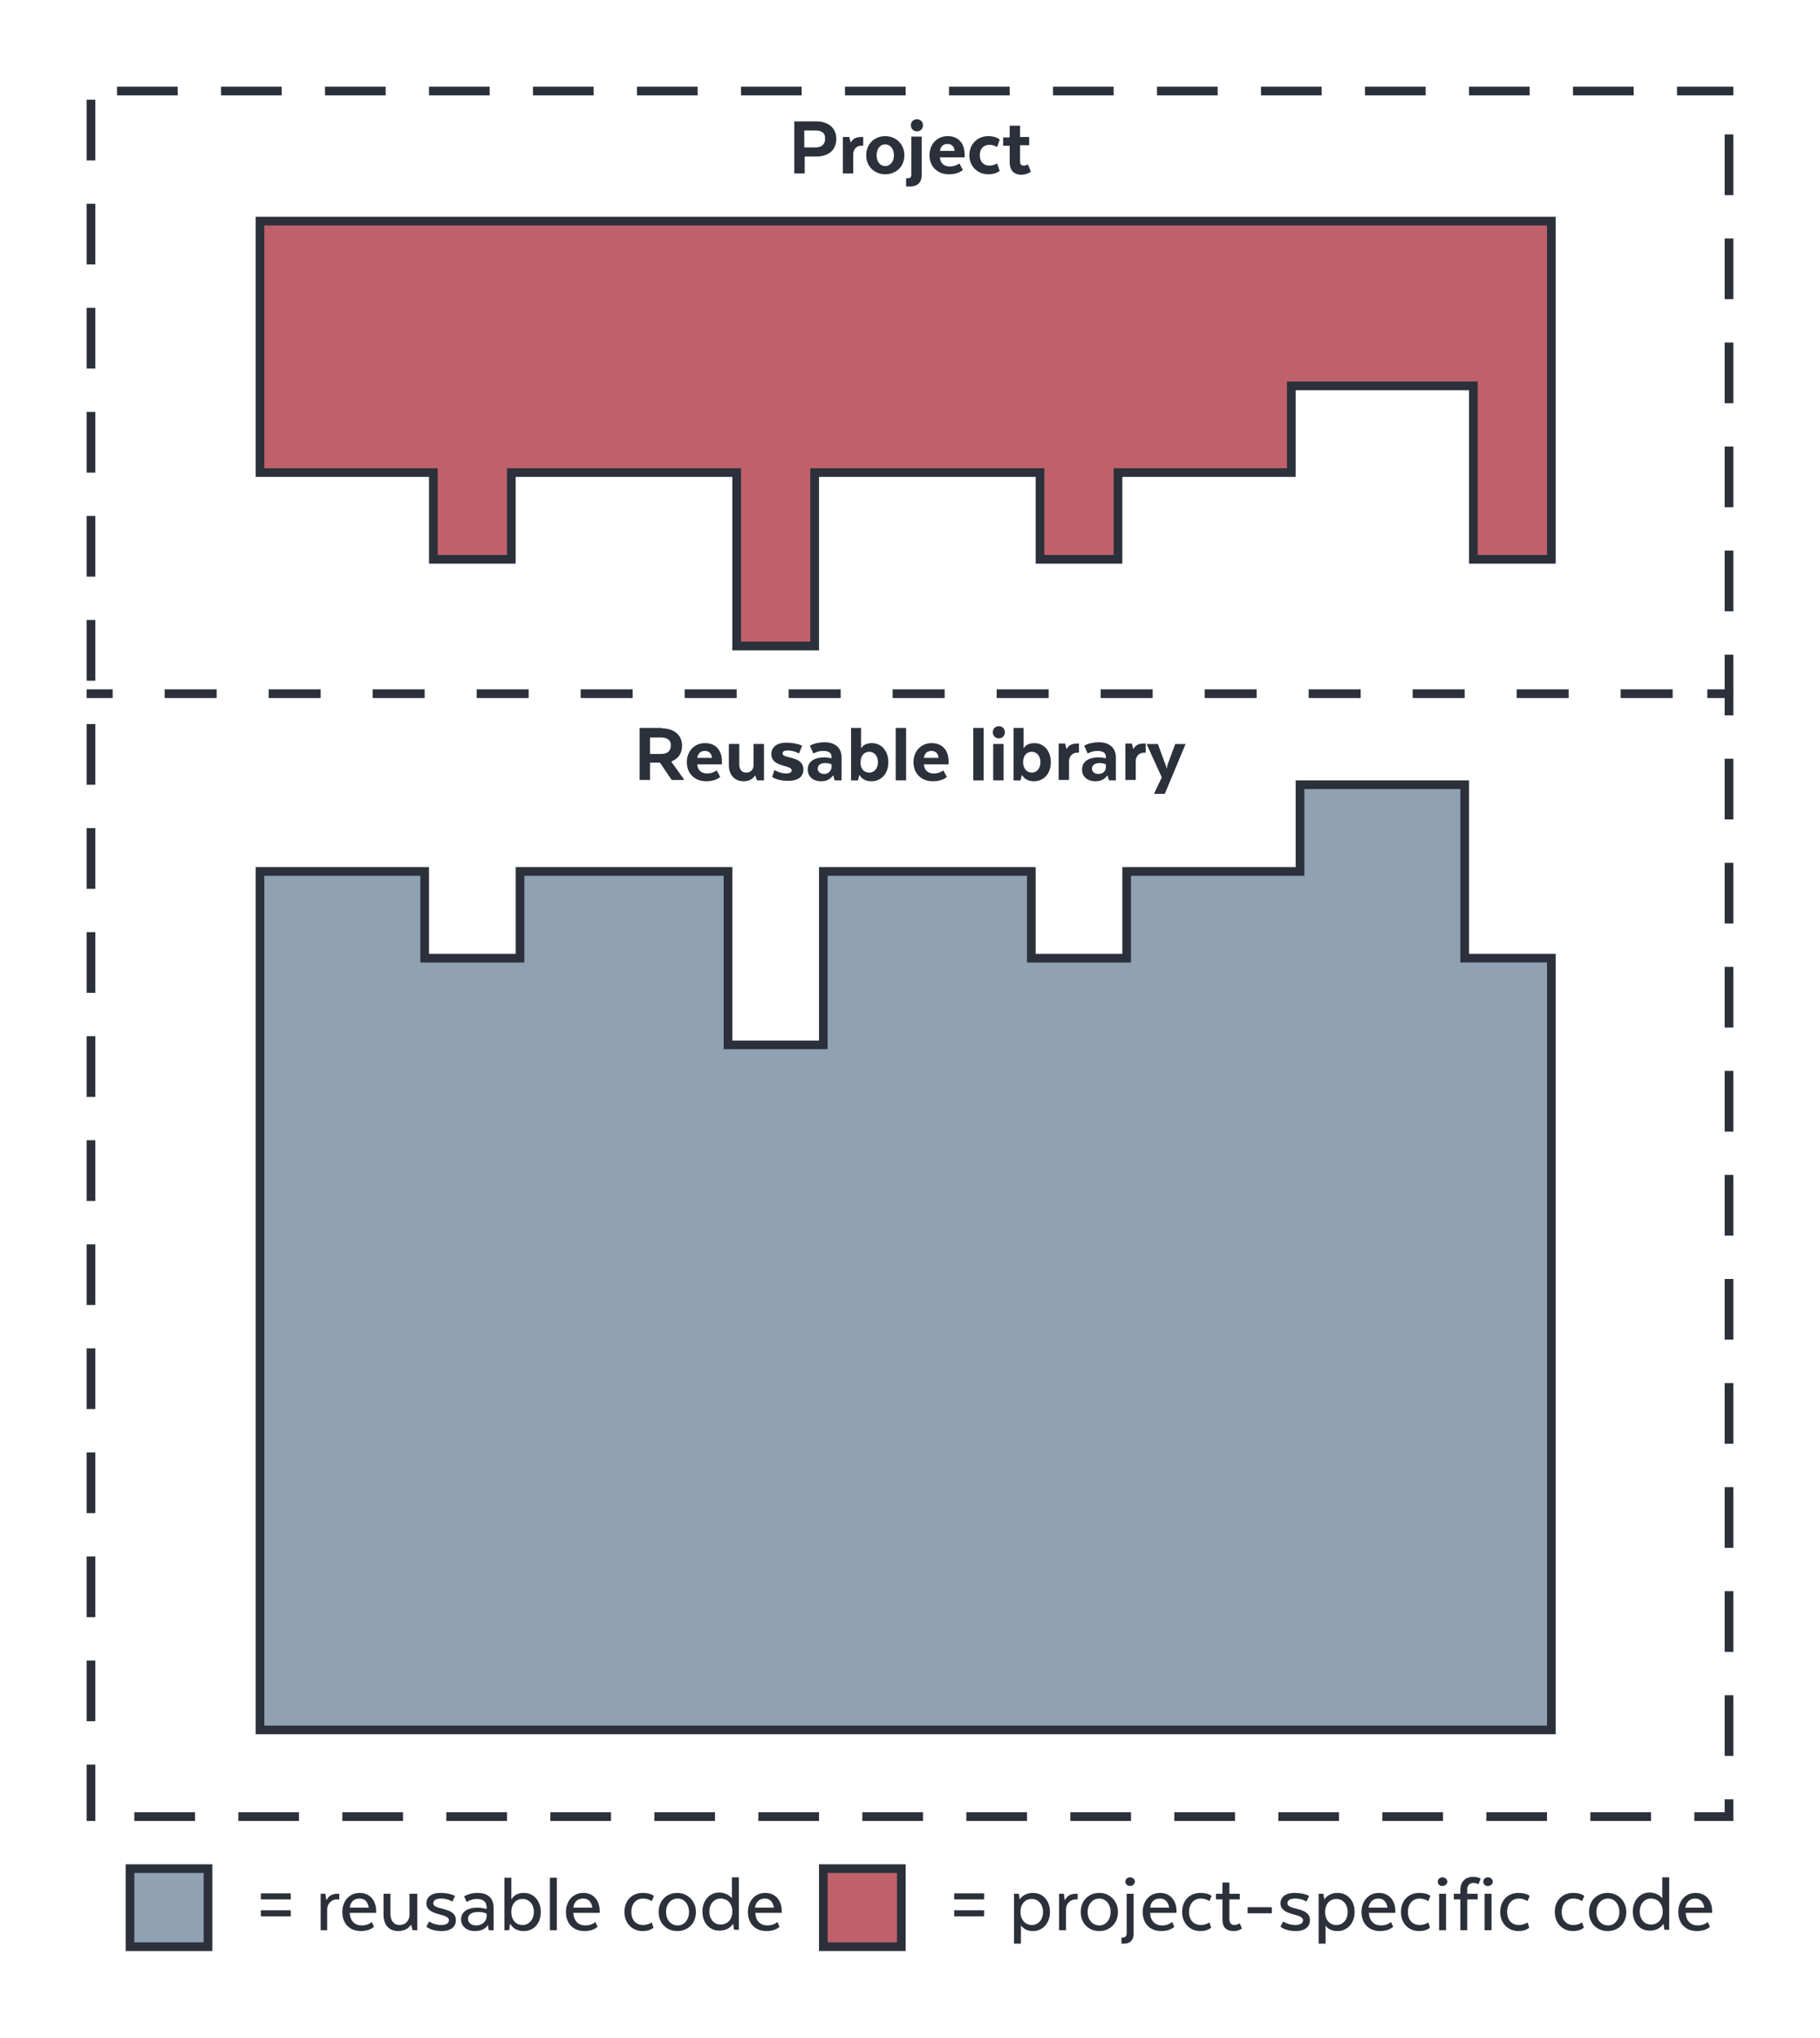 <?xml version="1.0" encoding="utf-8"?>
<!-- Generator: Adobe Illustrator 19.0.0, SVG Export Plug-In . SVG Version: 6.00 Build 0)  -->
<svg version="1.1" id="Layer_1" xmlns="http://www.w3.org/2000/svg" xmlns:xlink="http://www.w3.org/1999/xlink" x="0px" y="0px"
	 viewBox="0 0 420 470" style="enable-background:new 0 0 420 470;" xml:space="preserve">
<style type="text/css">
	.st0{fill:#2B303B;}
	.st1{fill:#BF616A;}
	.st2{fill:#8FA1B3;}
	.st3{fill:none;stroke:#2B303B;stroke-width:2;stroke-miterlimit:10;}
	.st4{fill:none;stroke:#2B303B;stroke-width:2;stroke-miterlimit:10;stroke-dasharray:12,12;}
</style>
<g id="XMLID_1_">
	<g id="XMLID_137_">
		<path id="XMLID_232_" class="st0" d="M193,32c0,2.6-1.8,4.1-4.6,4.1h-2.7V40h-2.4V28h5.1C191.2,28,193,29.6,193,32z M188.2,30.1
			h-2.6V34h2.6c1.3,0,2.2-0.6,2.2-2C190.5,30.7,189.6,30.1,188.2,30.1z"/>
		<path id="XMLID_235_" class="st0" d="M199.2,33.6h-0.4c-1.1,0-1.9,0.8-1.9,2V40h-2.4v-8.4h1.5l0.3,1.2h0.1
			c0.4-0.8,1.2-1.2,2.3-1.2h0.5V33.6z"/>
		<path id="XMLID_237_" class="st0" d="M204.3,40.2c-2.4,0-4.4-1.7-4.4-4.4c0-2.7,2-4.4,4.4-4.4c2.4,0,4.4,1.8,4.4,4.4
			C208.7,38.5,206.7,40.2,204.3,40.2z M206.3,35.8c0-1.5-0.9-2.5-2-2.5c-1.2,0-2,1-2,2.5c0,1.5,0.8,2.5,2,2.5
			C205.4,38.3,206.3,37.3,206.3,35.8z"/>
		<path id="XMLID_240_" class="st0" d="M209.2,41.1h0.4c0.5,0,0.7-0.3,0.7-0.8v-8.8h2.4v8.9c0,1.6-0.9,2.6-2.6,2.6h-1V41.1z
			 M210.2,28.9c0-0.8,0.6-1.4,1.4-1.4c0.8,0,1.4,0.6,1.4,1.4c0,0.8-0.6,1.4-1.4,1.4C210.8,30.3,210.2,29.7,210.2,28.9z"/>
		<path id="XMLID_243_" class="st0" d="M222.2,39.2c0,0-1,1-3.2,1c-2.8,0-4.5-1.9-4.5-4.4c0-2.5,1.7-4.4,4.2-4.4
			c2.5,0,3.9,1.7,3.9,4.2c0,0.2,0,0.7,0,0.7h-5.7c0.1,1.4,1,2.1,2.3,2.1c1.3,0,2.2-0.7,2.2-0.7L222.2,39.2z M216.9,34.8h3.4
			c-0.1-1-0.7-1.6-1.6-1.6C217.7,33.2,217.1,33.7,216.9,34.8z"/>
		<path id="XMLID_246_" class="st0" d="M223.7,35.8c0-2.5,1.8-4.4,4.4-4.4c1.8,0,2.6,0.8,2.6,0.8l-0.6,1.7c0,0-0.8-0.5-1.8-0.5
			c-1.3,0-2.2,0.9-2.2,2.4c0,1.5,0.9,2.4,2.2,2.4c1,0,1.8-0.5,1.8-0.5l0.6,1.7c0,0-0.8,0.8-2.6,0.8
			C225.5,40.2,223.7,38.3,223.7,35.8z"/>
		<path id="XMLID_248_" class="st0" d="M233,31.6V29h2.4v2.6h2.1v1.9h-2.1v3.8c0,0.6,0.3,0.9,0.9,0.9c0.5,0,0.9-0.3,0.9-0.3l0.7,1.7
			c-0.4,0.3-1.2,0.7-2.2,0.7c-1.9,0-2.7-1.2-2.7-2.9v-3.8h-1.5v-1.9H233z"/>
	</g>
	<g id="XMLID_136_">
		<rect id="XMLID_38_" x="190" y="431" class="st1" width="18" height="18"/>
		<path id="XMLID_35_" class="st0" d="M207,432v16h-16v-16H207 M209,430h-20v20h20V430L209,430z"/>
	</g>
	<g id="XMLID_135_">
		<rect id="XMLID_33_" x="30" y="431" class="st2" width="18" height="18"/>
		<path id="XMLID_30_" class="st0" d="M47,432v16H31v-16H47 M49,430H29v20h20V430L49,430z"/>
	</g>
	<g id="XMLID_134_">
		<path id="XMLID_198_" class="st0" d="M60.2,436.7h6.9v1.4h-6.9V436.7z M60.2,440.6h6.9v1.4h-6.9V440.6z"/>
		<path id="XMLID_201_" class="st0" d="M78.2,438.1h-0.5c-1.2,0-2.2,1-2.2,2.3v4.8H74v-8.4h1.1l0.2,1.4h0.1c0.4-0.9,1.3-1.4,2.4-1.4
			h0.5V438.1z"/>
		<path id="XMLID_203_" class="st0" d="M86.3,444.4c0,0-0.9,1-3,1c-2.7,0-4.3-1.8-4.3-4.4c0-2.5,1.6-4.4,4-4.4
			c2.4,0,3.8,1.8,3.8,4.2v0.4h-6.1c0.1,1.9,1.2,2.9,2.8,2.9c1.5,0,2.3-0.8,2.3-0.8L86.3,444.4z M80.7,440h4.4
			c-0.2-1.3-0.9-2.1-2.1-2.1C81.7,437.9,80.9,438.6,80.7,440z"/>
		<path id="XMLID_206_" class="st0" d="M94.7,436.8h1.6v8.4h-1.1l-0.3-1.2h-0.1c-0.2,0.3-1,1.4-2.9,1.4c-2.2,0-3.4-1.5-3.4-3.8v-4.8
			h1.6v4.6c0,1.5,0.7,2.6,2.1,2.6c1.6,0,2.3-1.3,2.3-2.3V436.8z"/>
		<path id="XMLID_208_" class="st0" d="M99,443.2c0,0,1.2,0.8,2.8,0.8c1.3,0,1.8-0.5,1.8-1.1c0-1.7-5.2-0.9-5.2-3.9
			c0-1.3,1-2.4,3.2-2.4c2.2,0,3.4,0.7,3.4,0.7l-0.6,1.3c0,0-1.1-0.7-2.6-0.7c-1.2,0-1.8,0.4-1.8,1.1c0,1.7,5.2,0.7,5.2,3.9
			c0,1.3-0.9,2.5-3.3,2.5c-2.4,0-3.5-1-3.5-1L99,443.2z"/>
		<path id="XMLID_210_" class="st0" d="M113.9,445.2h-1.1l-0.2-1.1h-0.1c-0.5,0.8-1.5,1.3-2.9,1.3c-2,0-3.2-1.2-3.2-2.7
			c0-1.6,1.3-2.7,3.8-2.7c0.9,0,1.6,0.2,2.1,0.3V440c0-1.4-0.8-2-2.3-2c-1.3,0-2.3,0.7-2.3,0.7l-0.6-1.3c0,0,1.2-0.8,3.1-0.8
			c2.6,0,3.7,1.4,3.7,3.4V445.2z M112.3,441.4c-0.3-0.2-1-0.4-1.9-0.4c-1.6,0-2.4,0.6-2.4,1.6c0,0.8,0.7,1.5,1.9,1.5
			c1.4,0,2.4-1,2.4-2.1V441.4z"/>
		<path id="XMLID_213_" class="st0" d="M116.4,433.1h1.6v4.9h0.1c0,0,0.6-1.4,2.8-1.4c2.2,0,3.9,1.8,3.9,4.4c0,2.7-1.7,4.4-3.9,4.4
			c-2.4,0-3.1-1.6-3.1-1.6h-0.1l-0.2,1.4h-1.1V433.1z M120.6,444c1.5,0,2.6-1.3,2.6-3c0-1.8-1.1-3-2.6-3c-1.5,0-2.6,1.1-2.6,3
			S119.1,444,120.6,444z"/>
		<path id="XMLID_216_" class="st0" d="M126.9,433.1h1.6v12.1h-1.6V433.1z"/>
		<path id="XMLID_218_" class="st0" d="M137.9,444.4c0,0-0.9,1-3,1c-2.7,0-4.3-1.8-4.3-4.4c0-2.5,1.6-4.4,4-4.4
			c2.4,0,3.8,1.8,3.8,4.2v0.4h-6.1c0.1,1.9,1.2,2.9,2.8,2.9c1.5,0,2.3-0.8,2.3-0.8L137.9,444.4z M132.3,440h4.4
			c-0.2-1.3-0.9-2.1-2.1-2.1C133.3,437.9,132.5,438.6,132.3,440z"/>
		<path id="XMLID_221_" class="st0" d="M144.1,441c0-2.6,1.7-4.4,4.2-4.4c1.9,0,2.6,0.7,2.6,0.7l-0.5,1.2c0,0-0.8-0.6-2-0.6
			c-1.5,0-2.7,1.1-2.7,3.1c0,2,1.2,3,2.7,3c1.2,0,2-0.6,2-0.6l0.4,1.2c0,0-0.7,0.8-2.5,0.8C145.9,445.4,144.1,443.6,144.1,441z"/>
		<path id="XMLID_223_" class="st0" d="M156.3,445.4c-2.4,0-4.3-1.7-4.3-4.4c0-2.7,1.9-4.4,4.3-4.4c2.3,0,4.3,1.8,4.3,4.4
			C160.6,443.7,158.7,445.4,156.3,445.4z M159,441c0-1.9-1.2-3.1-2.6-3.1c-1.5,0-2.7,1.2-2.7,3.1c0,1.9,1.2,3.1,2.7,3.1
			C157.8,444.1,159,442.9,159,441z"/>
		<path id="XMLID_226_" class="st0" d="M168.9,437.8v-4.8h1.6v12.1h-1.1l-0.2-1.3h-0.1c0,0-0.8,1.5-3.1,1.5c-2.2,0-3.9-1.7-3.9-4.4
			c0-2.6,1.7-4.4,3.9-4.4C168.1,436.6,168.8,437.8,168.9,437.8L168.9,437.8z M166.3,437.9c-1.5,0-2.6,1.2-2.6,3c0,1.8,1.1,3,2.6,3
			s2.7-1.1,2.7-3S167.8,437.9,166.3,437.9z"/>
		<path id="XMLID_229_" class="st0" d="M179.9,444.4c0,0-0.9,1-3,1c-2.7,0-4.3-1.8-4.3-4.4c0-2.5,1.6-4.4,4-4.4
			c2.4,0,3.8,1.8,3.8,4.2v0.4h-6.1c0.1,1.9,1.2,2.9,2.8,2.9c1.5,0,2.3-0.8,2.3-0.8L179.9,444.4z M174.2,440h4.4
			c-0.2-1.3-0.9-2.1-2.1-2.1C175.3,437.9,174.5,438.6,174.2,440z"/>
	</g>
	<g id="XMLID_133_">
		<path id="XMLID_70_" class="st0" d="M220.2,436.7h6.9v1.4h-6.9V436.7z M220.2,440.6h6.9v1.4h-6.9V440.6z"/>
		<path id="XMLID_73_" class="st0" d="M235.6,444.1v4.2H234v-11.5h1.1l0.2,1.2h0.1c0,0,0.8-1.4,3-1.4c2.2,0,3.9,1.7,3.9,4.4
			c0,2.6-1.7,4.4-3.9,4.4C236.3,445.4,235.7,444.1,235.6,444.1L235.6,444.1z M238.1,444c1.5,0,2.6-1.2,2.6-3c0-1.8-1.1-3-2.6-3
			c-1.5,0-2.6,1.1-2.6,3S236.7,444,238.1,444z"/>
		<path id="XMLID_76_" class="st0" d="M248.7,438.1h-0.5c-1.2,0-2.2,1-2.2,2.3v4.8h-1.6v-8.4h1.1l0.2,1.4h0.1
			c0.4-0.9,1.3-1.4,2.4-1.4h0.5V438.1z"/>
		<path id="XMLID_78_" class="st0" d="M253.7,445.4c-2.4,0-4.3-1.7-4.3-4.4c0-2.7,1.9-4.4,4.3-4.4c2.3,0,4.3,1.8,4.3,4.4
			C258,443.7,256,445.4,253.7,445.4z M256.3,441c0-1.9-1.2-3.1-2.6-3.1c-1.5,0-2.7,1.2-2.7,3.1c0,1.9,1.2,3.1,2.7,3.1
			C255.1,444.1,256.3,442.9,256.3,441z"/>
		<path id="XMLID_81_" class="st0" d="M258.8,446.9h0.2c0.7,0,1-0.4,1-1v-9.1h1.6v9.2c0,1.4-0.7,2.3-2.2,2.3h-0.6V446.9z M259.7,434
			c0-0.6,0.5-1,1.1-1s1.1,0.5,1.1,1s-0.5,1-1.1,1S259.7,434.6,259.7,434z"/>
		<path id="XMLID_84_" class="st0" d="M271,444.4c0,0-0.9,1-3,1c-2.7,0-4.3-1.8-4.3-4.4c0-2.5,1.6-4.4,4-4.4c2.4,0,3.8,1.8,3.8,4.2
			v0.4h-6.1c0.1,1.9,1.2,2.9,2.8,2.9c1.5,0,2.3-0.8,2.3-0.8L271,444.4z M265.4,440h4.4c-0.2-1.3-0.9-2.1-2.1-2.1
			C266.4,437.9,265.6,438.6,265.4,440z"/>
		<path id="XMLID_87_" class="st0" d="M272.8,441c0-2.6,1.7-4.4,4.2-4.4c1.9,0,2.6,0.7,2.6,0.7l-0.5,1.2c0,0-0.8-0.6-2-0.6
			c-1.5,0-2.7,1.1-2.7,3.1c0,2,1.2,3,2.7,3c1.2,0,2-0.6,2-0.6l0.4,1.2c0,0-0.7,0.8-2.5,0.8C274.6,445.4,272.8,443.6,272.8,441z"/>
		<path id="XMLID_89_" class="st0" d="M282.1,436.8v-2.6h1.6v2.6h2.4v1.3h-2.4v4.6c0,0.8,0.4,1.3,1.2,1.3c0.6,0,1.2-0.4,1.2-0.4
			l0.5,1.2c-0.1,0.1-0.8,0.6-1.9,0.6c-1.8,0-2.6-1-2.6-2.6v-4.7h-1.5v-1.3H282.1z"/>
		<path id="XMLID_92_" class="st0" d="M287.9,439.9h5.6v1.4h-5.6V439.9z"/>
		<path id="XMLID_94_" class="st0" d="M296.1,443.2c0,0,1.2,0.8,2.8,0.8c1.3,0,1.8-0.5,1.8-1.1c0-1.7-5.2-0.9-5.2-3.9
			c0-1.3,1-2.4,3.2-2.4c2.2,0,3.4,0.7,3.4,0.7l-0.6,1.3c0,0-1.1-0.7-2.6-0.7c-1.2,0-1.8,0.4-1.8,1.1c0,1.7,5.2,0.7,5.2,3.9
			c0,1.3-0.9,2.5-3.3,2.5c-2.4,0-3.5-1-3.5-1L296.1,443.2z"/>
		<path id="XMLID_96_" class="st0" d="M305.9,444.1v4.2h-1.6v-11.5h1.1l0.2,1.2h0.1c0,0,0.8-1.4,3-1.4c2.2,0,3.9,1.7,3.9,4.4
			c0,2.6-1.7,4.4-3.9,4.4C306.5,445.4,305.9,444.1,305.9,444.1L305.9,444.1z M308.4,444c1.5,0,2.6-1.2,2.6-3c0-1.8-1.1-3-2.6-3
			c-1.5,0-2.6,1.1-2.6,3S306.9,444,308.4,444z"/>
		<path id="XMLID_99_" class="st0" d="M321.5,444.4c0,0-0.9,1-3,1c-2.7,0-4.3-1.8-4.3-4.4c0-2.5,1.6-4.4,4-4.4
			c2.4,0,3.8,1.8,3.8,4.2v0.4h-6.1c0.1,1.9,1.2,2.9,2.8,2.9c1.5,0,2.3-0.8,2.3-0.8L321.5,444.4z M315.8,440h4.4
			c-0.2-1.3-0.9-2.1-2.1-2.1C316.9,437.9,316.1,438.6,315.8,440z"/>
		<path id="XMLID_102_" class="st0" d="M323.3,441c0-2.6,1.7-4.4,4.2-4.4c1.9,0,2.6,0.7,2.6,0.7l-0.5,1.2c0,0-0.8-0.6-2-0.6
			c-1.5,0-2.7,1.1-2.7,3.1c0,2,1.2,3,2.7,3c1.2,0,2-0.6,2-0.6l0.4,1.2c0,0-0.7,0.8-2.5,0.8C325,445.4,323.3,443.6,323.3,441z"/>
		<path id="XMLID_177_" class="st0" d="M331.8,434c0-0.6,0.5-1,1.1-1c0.6,0,1.1,0.5,1.1,1s-0.5,1-1.1,1
			C332.3,435.1,331.8,434.6,331.8,434z M332.1,436.8h1.6v8.4h-1.6V436.8z"/>
		<path id="XMLID_180_" class="st0" d="M338.6,438.1v7.1h-1.6v-7.1h-1.5v-1.3h1.5v-0.9c0-1.8,1.1-3,2.9-3c1.2,0,1.8,0.4,1.8,0.4
			l-0.5,1.3c0,0-0.5-0.3-1.2-0.3c-0.8,0-1.4,0.5-1.4,1.5v1h2.4v1.3H338.6z"/>
		<path id="XMLID_182_" class="st0" d="M342.3,434c0-0.6,0.5-1,1.1-1c0.6,0,1.1,0.5,1.1,1s-0.5,1-1.1,1
			C342.8,435.1,342.3,434.6,342.3,434z M342.6,436.8h1.6v8.4h-1.6V436.8z"/>
		<path id="XMLID_185_" class="st0" d="M346.2,441c0-2.6,1.7-4.4,4.2-4.4c1.9,0,2.6,0.7,2.6,0.7l-0.5,1.2c0,0-0.8-0.6-2-0.6
			c-1.5,0-2.7,1.1-2.7,3.1c0,2,1.2,3,2.7,3c1.2,0,2-0.6,2-0.6l0.4,1.2c0,0-0.7,0.8-2.5,0.8C348,445.4,346.2,443.6,346.2,441z"/>
		<path id="XMLID_187_" class="st0" d="M358.8,441c0-2.6,1.7-4.4,4.2-4.4c1.9,0,2.6,0.7,2.6,0.7l-0.5,1.2c0,0-0.8-0.6-2-0.6
			c-1.5,0-2.7,1.1-2.7,3.1c0,2,1.2,3,2.7,3c1.2,0,2-0.6,2-0.6l0.4,1.2c0,0-0.7,0.8-2.5,0.8C360.6,445.4,358.8,443.6,358.8,441z"/>
		<path id="XMLID_189_" class="st0" d="M371,445.4c-2.4,0-4.3-1.7-4.3-4.4c0-2.7,1.9-4.4,4.3-4.4c2.3,0,4.3,1.8,4.3,4.4
			C375.3,443.7,373.4,445.4,371,445.4z M373.7,441c0-1.9-1.2-3.1-2.6-3.1c-1.5,0-2.7,1.2-2.7,3.1c0,1.9,1.2,3.1,2.7,3.1
			C372.5,444.1,373.7,442.9,373.7,441z"/>
		<path id="XMLID_192_" class="st0" d="M383.6,437.8v-4.8h1.6v12.1h-1.1l-0.2-1.3h-0.1c0,0-0.8,1.5-3.1,1.5c-2.2,0-3.9-1.7-3.9-4.4
			c0-2.6,1.7-4.4,3.9-4.4C382.8,436.6,383.5,437.8,383.6,437.8L383.6,437.8z M381,437.9c-1.5,0-2.6,1.2-2.6,3c0,1.8,1.1,3,2.6,3
			s2.7-1.1,2.7-3S382.5,437.9,381,437.9z"/>
		<path id="XMLID_195_" class="st0" d="M394.6,444.4c0,0-0.9,1-3,1c-2.7,0-4.3-1.8-4.3-4.4c0-2.5,1.6-4.4,4-4.4
			c2.4,0,3.8,1.8,3.8,4.2v0.4h-6.1c0.1,1.9,1.2,2.9,2.8,2.9c1.5,0,2.3-0.8,2.3-0.8L394.6,444.4z M388.9,440h4.4
			c-0.2-1.3-0.9-2.1-2.1-2.1C390,437.9,389.2,438.6,388.9,440z"/>
	</g>
	<g id="XMLID_132_">
		<polygon id="XMLID_28_" class="st1" points="170,149 170,109 118,109 118,129 100,129 100,109 60,109 60,51 358,51 358,129 
			340,129 340,89 298,89 298,109 258,109 258,129 240,129 240,109 188,109 188,149 		"/>
		<path id="XMLID_25_" class="st0" d="M357,52v76h-16V90v-2h-2h-40h-2v2v18h-38h-2v2v18h-16v-18v-2h-2h-50h-2v2v38h-16v-38v-2h-2
			h-50h-2v2v18h-16v-18v-2h-2H61V52H357 M359,50H59v60h40v20h20v-20h50v40h20v-40h50v20h20v-20h40V90h40v40h20V50L359,50z"/>
	</g>
	<g id="XMLID_127_">
		<polygon id="XMLID_39_" class="st2" points="60,399 60,201 98,201 98,221 120,221 120,201 168,201 168,241 190,241 190,201 
			238,201 238,221 260,221 260,201 300,201 300,181 338,181 338,221 358,221 358,399 		"/>
		<path id="XMLID_24_" class="st0" d="M337,182v38v2h2h18v176H61V202h36v18v2h2h20h2v-2v-18h46v38v2h2h20h2v-2v-38h46v18v2h2h20h2
			v-2v-18h38h2v-2v-18H337 M339,180h-40v20h-40v20h-20v-20h-50v40h-20v-40h-50v20H99v-20H59v200h300V220h-20V180L339,180z"/>
	</g>
	<g id="XMLID_55_">
		<path id="XMLID_104_" class="st0" d="M400,20h-13v2h1h12V20L400,20z M377,20h-14v2h1h12h1V20L377,20z M353,20h-14v2h1h12h1V20
			L353,20z M329,20h-14v2h1h12h1V20L329,20z M305,20h-14v2h1h12h1V20L305,20z M281,20h-14v2h1h12h1V20L281,20z M257,20h-14v2h1h12h1
			V20L257,20z M233,20h-14v2h1h12h1V20L233,20z M209,20h-14v2h1h12h1V20L209,20z M185,20h-14v2h1h12h1V20L185,20z M161,20h-14v2h1
			h12h1V20L161,20z M137,20h-14v2h1h12h1V20L137,20z M113,20H99v2h1h12h1V20L113,20z M89,20H75v2h1h12h1V20L89,20z M65,20H51v2h1h12
			h1V20L65,20z M41,20H27v2h1h12h1V20L41,20z M22,23h-2v1v12v1h2v-1V24V23L22,23z M22,47h-2v1v12v1h2v-1V48V47L22,47z M22,71h-2v1
			v12v1h2v-1V72V71L22,71z M22,95h-2v1v12v1h2v-1V96V95L22,95z M22,119h-2v1v12v1h2v-1v-12V119L22,119z M22,143h-2v1v12v1h2v-1v-12
			V143L22,143z M22,167h-2v1v12v1h2v-1v-12V167L22,167z M22,191h-2v1v12v1h2v-1v-12V191L22,191z M22,215h-2v1v12v1h2v-1v-12V215
			L22,215z M22,239h-2v1v12v1h2v-1v-12V239L22,239z M22,263h-2v1v12v1h2v-1v-12V263L22,263z M22,287h-2v1v12v1h2v-1v-12V287L22,287z
			 M22,311h-2v1v12v1h2v-1v-12V311L22,311z M22,335h-2v1v12v1h2v-1v-12V335L22,335z M22,359h-2v1v12v1h2v-1v-12V359L22,359z M22,383
			h-2v1v12v1h2v-1v-12V383L22,383z M22,407h-2v1v12l0,0h2l0,0v-12V407L22,407z M45,418h-1H32h-1v2h1h12h1V418L45,418z M69,418h-1H56
			h-1v2h1h12h1V418L69,418z M93,418h-1H80h-1v2h1h12h1V418L93,418z M117,418h-1h-12h-1v2h1h12h1V418L117,418z M141,418h-1h-12h-1v2
			h1h12h1V418L141,418z M165,418h-1h-12h-1v2h1h12h1V418L165,418z M189,418h-1h-12h-1v2h1h12h1V418L189,418z M213,418h-1h-12h-1v2h1
			h12h1V418L213,418z M237,418h-1h-12h-1v2h1h12h1V418L237,418z M261,418h-1h-12h-1v2h1h12h1V418L261,418z M285,418h-1h-12h-1v2h1
			h12h1V418L285,418z M309,418h-1h-12h-1v2h1h12h1V418L309,418z M333,418h-1h-12h-1v2h1h12h1V418L333,418z M357,418h-1h-12h-1v2h1
			h12h1V418L357,418z M381,418h-1h-12h-1v2h1h12h1V418L381,418z M400,415h-2v1v2h-6h-1v2h1h8V415L400,415z M400,391h-2v1v12v1h2V391
			L400,391z M400,367h-2v1v12v1h2V367L400,367z M400,343h-2v1v12v1h2V343L400,343z M400,319h-2v1v12v1h2V319L400,319z M400,295h-2v1
			v12v1h2V295L400,295z M400,271h-2v1v12v1h2V271L400,271z M400,247h-2v1v12v1h2V247L400,247z M400,223h-2v1v12v1h2V223L400,223z
			 M400,199h-2v1v12v1h2V199L400,199z M400,175h-2v1v12v1h2V175L400,175z M400,151h-2v1v12v1h2V151L400,151z M400,127h-2v1v12v1h2
			V127L400,127z M400,103h-2v1v12v1h2V103L400,103z M400,79h-2v1v12v1h2V79L400,79z M400,55h-2v1v12v1h2V55L400,55z M400,31h-2v1v12
			v1h2V31L400,31z"/>
	</g>
	<g id="XMLID_91_">
		<line id="XMLID_21_" class="st1" x1="20" y1="160" x2="400" y2="160"/>
		<g id="XMLID_14_">
			<line id="XMLID_20_" class="st3" x1="20" y1="160" x2="26" y2="160"/>
			<line id="XMLID_19_" class="st4" x1="38" y1="160" x2="388" y2="160"/>
			<line id="XMLID_15_" class="st3" x1="394" y1="160" x2="400" y2="160"/>
		</g>
	</g>
	<g id="XMLID_54_">
		<path id="XMLID_3_" class="st0" d="M152.8,168c2.8,0,4.6,1.6,4.6,4c0,1.8-0.9,3-2.4,3.6v0.2l2.8,3.9v0.2H155l-2.7-4h-2.3v4h-2.4
			v-12H152.8z M152.6,170.1h-2.6v3.8h2.6c1.3,0,2.2-0.6,2.2-1.9C154.9,170.7,153.9,170.1,152.6,170.1z"/>
		<path id="XMLID_6_" class="st0" d="M166.2,179.2c0,0-1,1-3.2,1c-2.8,0-4.5-1.9-4.5-4.4c0-2.5,1.7-4.4,4.2-4.4
			c2.5,0,3.9,1.7,3.9,4.2c0,0.2,0,0.7,0,0.7h-5.7c0.1,1.4,1,2.1,2.3,2.1c1.3,0,2.2-0.7,2.2-0.7L166.2,179.2z M160.9,174.8h3.4
			c-0.1-1-0.7-1.6-1.6-1.6C161.7,173.2,161.1,173.7,160.9,174.8z"/>
		<path id="XMLID_10_" class="st0" d="M173.9,171.6h2.4v8.4h-1.6l-0.4-1.1h-0.1c-0.4,0.6-1.1,1.3-2.6,1.3c-2.1,0-3.4-1.5-3.4-3.7
			v-4.9h2.4v4.7c0,1.1,0.5,1.9,1.6,1.9c1.2,0,1.7-0.9,1.7-1.7V171.6z"/>
		<path id="XMLID_22_" class="st0" d="M178.7,177.6c0,0,1.3,0.8,2.7,0.8c0.9,0,1.3-0.3,1.3-0.7c0-1.4-4.7-0.6-4.7-3.8
			c0-1.4,1.1-2.6,3.4-2.6c2.4,0,3.7,0.7,3.7,0.7l-0.7,1.8c0,0-1.1-0.7-2.6-0.7c-0.8,0-1.2,0.2-1.2,0.7c0,1.3,4.8,0.4,4.8,3.7
			c0,1.5-1,2.6-3.6,2.6c-2.5,0-3.6-0.9-3.6-0.9L178.7,177.6z"/>
		<path id="XMLID_40_" class="st0" d="M194.2,180h-1.6l-0.3-1.1h-0.1c-0.5,0.7-1.3,1.3-2.7,1.3c-1.9,0-3.1-1.1-3.1-2.7
			c0-1.7,1.3-2.8,3.8-2.8c0.7,0,1.3,0.1,1.7,0.2v-0.3c0-1-0.7-1.4-2-1.4c-1.2,0-2.2,0.6-2.2,0.6l-0.8-1.8c0,0,1.2-0.8,3.4-0.8
			c2.5,0,3.9,1.4,3.9,3.4V180z M191.9,177v-0.7c-0.2-0.1-0.7-0.3-1.4-0.3c-1.2,0-1.8,0.5-1.8,1.3c0,0.7,0.6,1.2,1.4,1.2
			C191,178.6,191.8,177.9,191.9,177z"/>
		<path id="XMLID_43_" class="st0" d="M196.3,167.9h2.4v4.6h0.1c0,0,0.5-1.1,2.4-1.1c2.2,0,3.8,1.8,3.8,4.4c0,2.7-1.7,4.4-3.9,4.4
			c-2.1,0-2.7-1.4-2.7-1.4h-0.1l-0.3,1.2h-1.6V167.9z M200.6,178.2c1.2,0,2-1,2-2.4c0-1.4-0.8-2.4-2-2.4c-1.2,0-2,0.9-2,2.4
			C198.5,177.3,199.4,178.2,200.6,178.2z"/>
		<path id="XMLID_46_" class="st0" d="M206.7,167.9h2.4V180h-2.4V167.9z"/>
		<path id="XMLID_48_" class="st0" d="M218.5,179.2c0,0-1,1-3.2,1c-2.8,0-4.5-1.9-4.5-4.4c0-2.5,1.7-4.4,4.2-4.4
			c2.5,0,3.9,1.7,3.9,4.2c0,0.2,0,0.7,0,0.7h-5.7c0.1,1.4,1,2.1,2.3,2.1c1.3,0,2.2-0.7,2.2-0.7L218.5,179.2z M213.2,174.8h3.4
			c-0.1-1-0.7-1.6-1.6-1.6C214,173.2,213.4,173.7,213.2,174.8z"/>
		<path id="XMLID_51_" class="st0" d="M224.6,167.9h2.4V180h-2.4V167.9z"/>
		<path id="XMLID_53_" class="st0" d="M229.1,168.9c0-0.8,0.6-1.4,1.4-1.4s1.4,0.6,1.4,1.4c0,0.8-0.6,1.4-1.4,1.4
			S229.1,169.7,229.1,168.9z M229.2,171.6h2.4v8.4h-2.4V171.6z"/>
		<path id="XMLID_58_" class="st0" d="M233.8,167.9h2.4v4.6h0.1c0,0,0.5-1.1,2.4-1.1c2.2,0,3.8,1.8,3.8,4.4c0,2.7-1.7,4.4-3.9,4.4
			c-2.1,0-2.7-1.4-2.7-1.4h-0.1l-0.3,1.2h-1.6V167.9z M238.1,178.2c1.2,0,2-1,2-2.4c0-1.4-0.8-2.4-2-2.4c-1.2,0-2,0.9-2,2.4
			C236.1,177.3,237,178.2,238.1,178.2z"/>
		<path id="XMLID_61_" class="st0" d="M249,173.6h-0.4c-1.1,0-1.9,0.8-1.9,2v4.3h-2.4v-8.4h1.5l0.3,1.2h0.1c0.4-0.8,1.2-1.2,2.3-1.2
			h0.5V173.6z"/>
		<path id="XMLID_63_" class="st0" d="M257.5,180h-1.6l-0.3-1.1h-0.1c-0.5,0.7-1.3,1.3-2.7,1.3c-1.9,0-3.1-1.1-3.1-2.7
			c0-1.7,1.3-2.8,3.8-2.8c0.7,0,1.3,0.1,1.7,0.2v-0.3c0-1-0.7-1.4-2-1.4c-1.2,0-2.2,0.6-2.2,0.6l-0.8-1.8c0,0,1.2-0.8,3.4-0.8
			c2.5,0,3.9,1.4,3.9,3.4V180z M255.2,177v-0.7c-0.2-0.1-0.7-0.3-1.4-0.3c-1.2,0-1.8,0.5-1.8,1.3c0,0.7,0.6,1.2,1.4,1.2
			C254.4,178.6,255.2,177.9,255.2,177z"/>
		<path id="XMLID_66_" class="st0" d="M264.4,173.6h-0.4c-1.1,0-1.9,0.8-1.9,2v4.3h-2.4v-8.4h1.5l0.3,1.2h0.1
			c0.4-0.8,1.2-1.2,2.3-1.2h0.5V173.6z"/>
		<path id="XMLID_68_" class="st0" d="M268.8,183.1h-2.5l1.8-3.8l-3.5-7.7h2.6l1.8,4.9c0.1,0.2,0.2,0.5,0.2,0.7h0.1
			c0-0.2,0.1-0.5,0.1-0.7l1.8-4.9h2.4L268.8,183.1z"/>
	</g>
</g>
<g id="XMLID_2_">
</g>
<g id="XMLID_250_">
</g>
<g id="XMLID_251_">
</g>
<g id="XMLID_252_">
</g>
<g id="XMLID_253_">
</g>
<g id="XMLID_254_">
</g>
<g id="XMLID_255_">
</g>
<g id="XMLID_256_">
</g>
<g id="XMLID_257_">
</g>
<g id="XMLID_258_">
</g>
<g id="XMLID_259_">
</g>
<g id="XMLID_260_">
</g>
<g id="XMLID_261_">
</g>
<g id="XMLID_262_">
</g>
<g id="XMLID_263_">
</g>
</svg>

